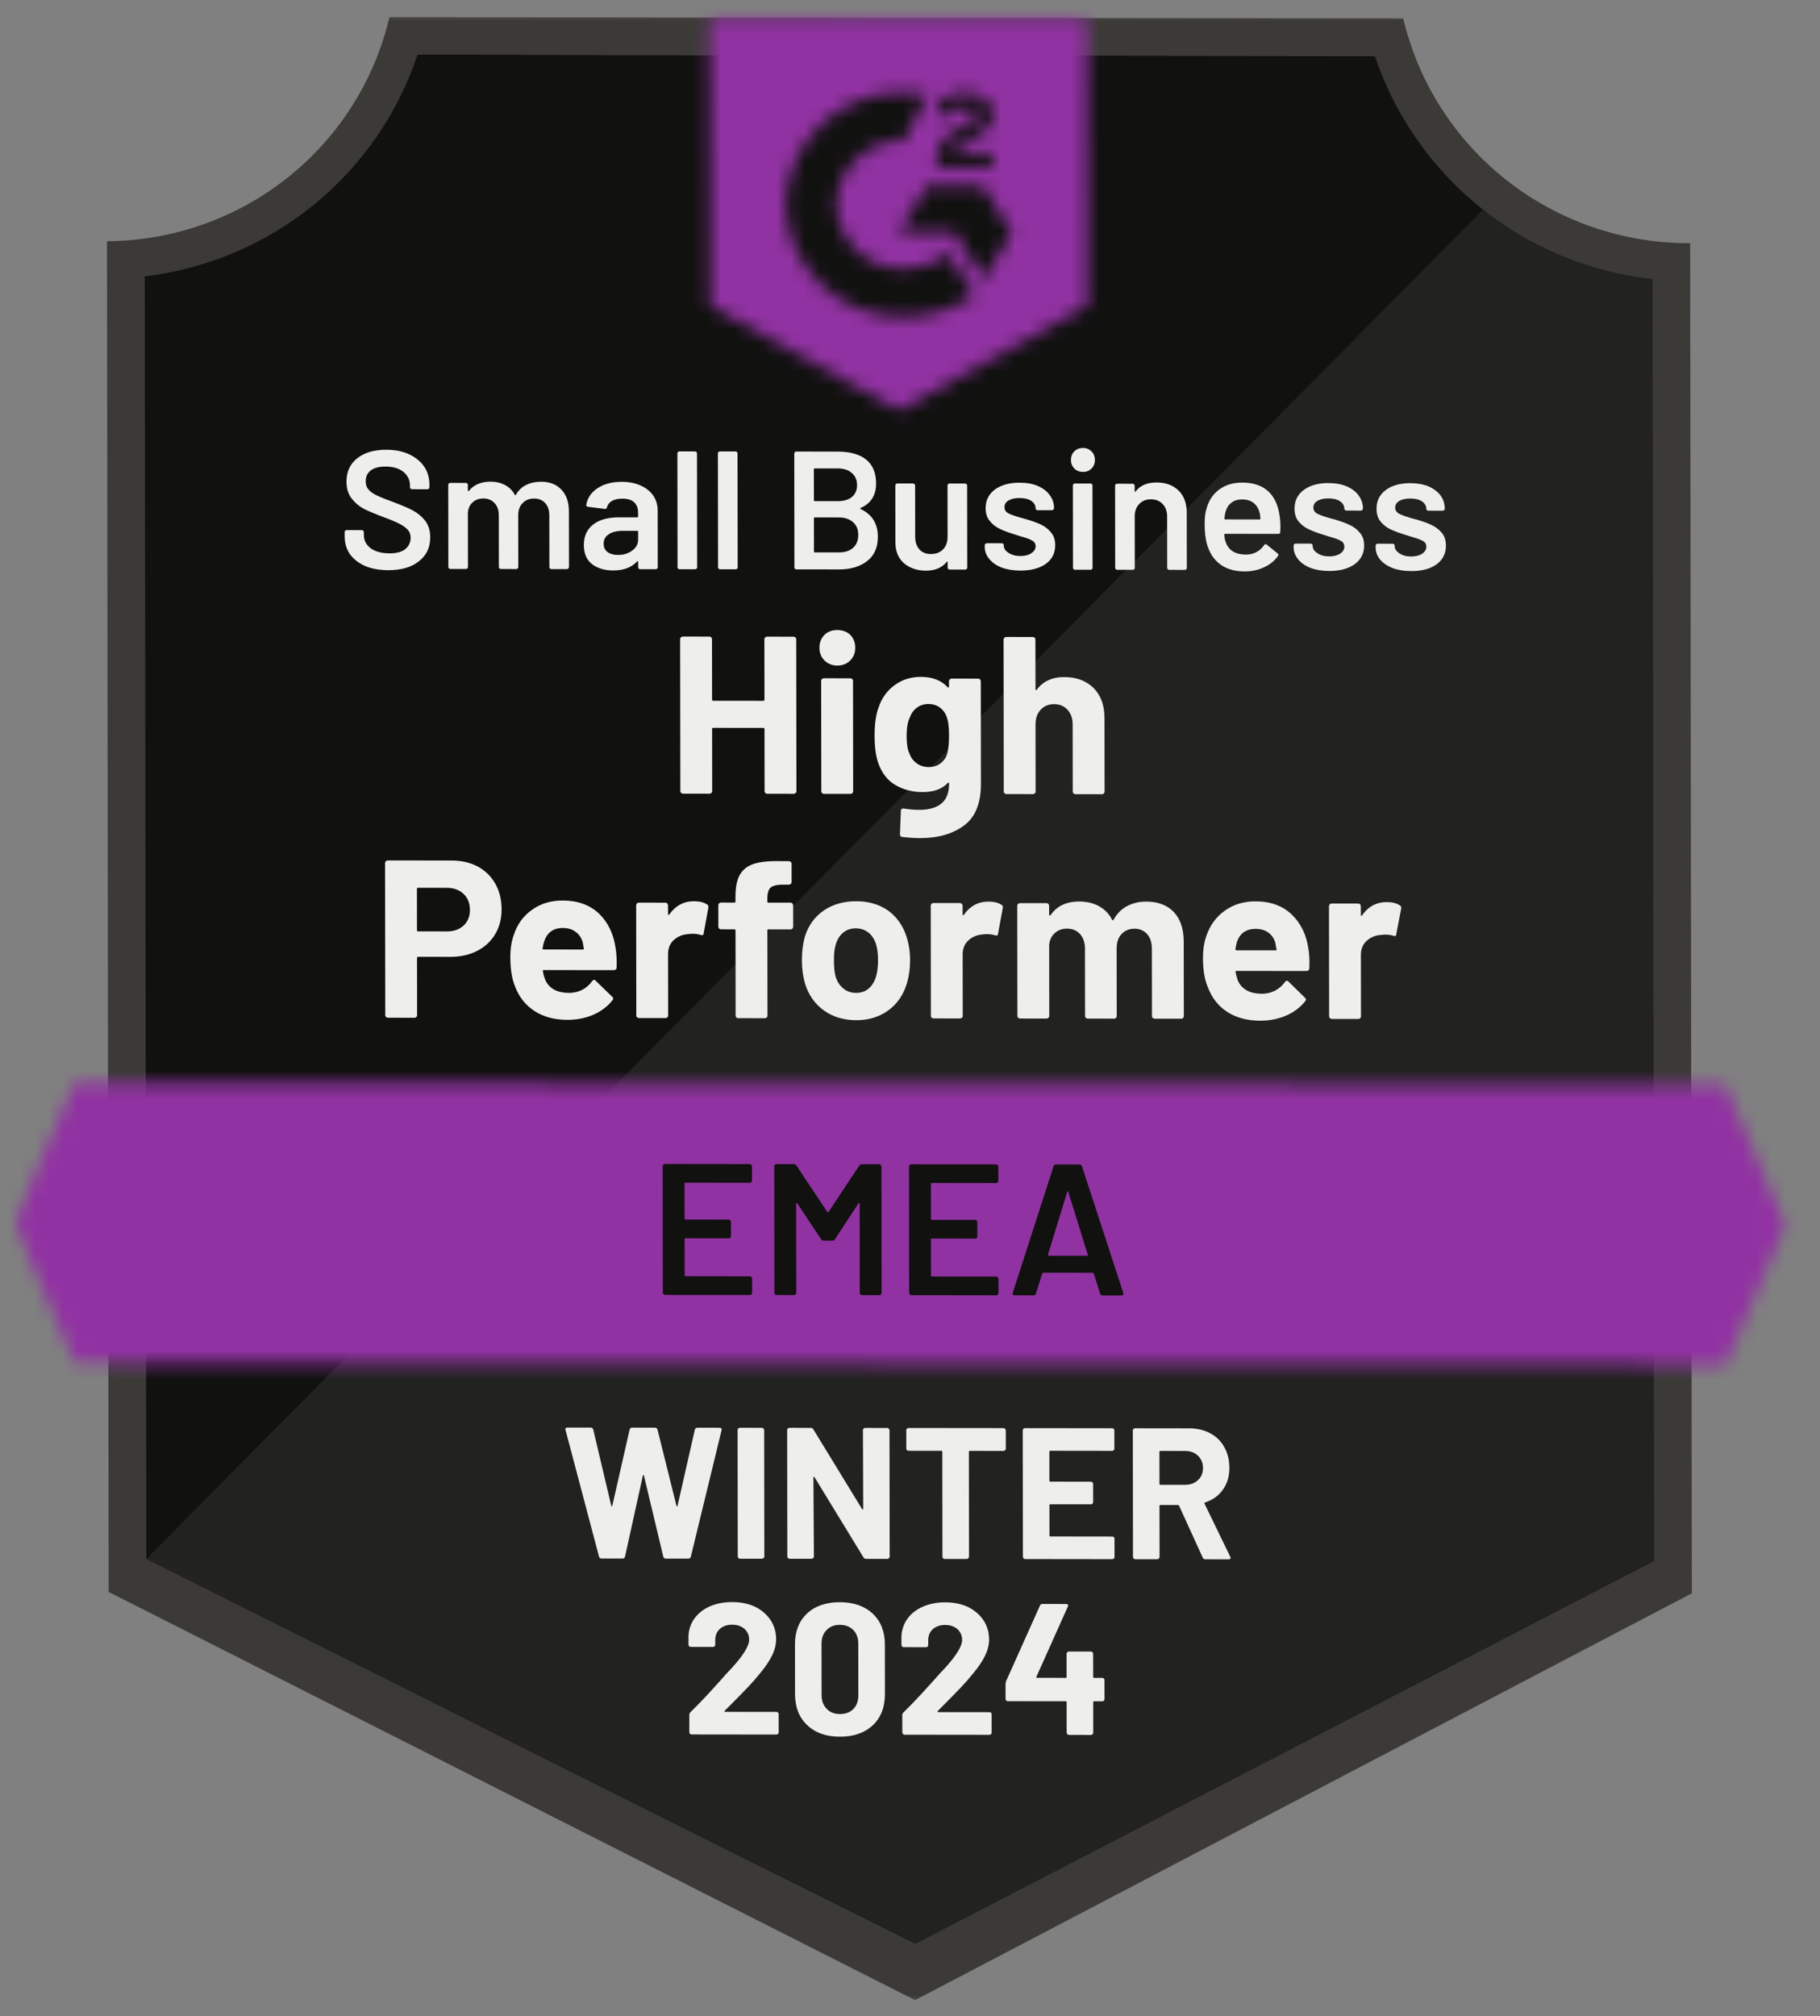 <svg width="130" height="144" viewBox="0 0 130 144" fill="none" xmlns="http://www.w3.org/2000/svg">
<rect x="0" y="0" width="130" height="144" fill="#808080" stroke="none"/>
<mask id="mask0_5811_3928" style="mask-type:luminance" maskUnits="userSpaceOnUse" x="0" y="0" width="129" height="144">
<path d="M128.263 0.787L0.609 0.629L0.787 143.213L128.441 143.371L128.263 0.787Z" fill="white"/>
</mask>
<g mask="url(#mask0_5811_3928)">
<path d="M65.443 138.86L9.956 111.34L9.842 19.742C14.306 19.224 18.528 17.46 22.017 14.656C25.507 11.851 28.121 8.121 29.558 3.897L98.675 3.983C100.137 8.258 102.801 12.032 106.352 14.858C109.903 17.684 114.192 19.444 118.713 19.931L118.828 111.475L65.443 138.86Z" fill="#111110"/>
<path d="M10.451 111.341L65.332 138.86L118.151 111.447L118.037 19.93C113.642 19.326 109.471 17.625 105.915 14.986L10.451 111.341Z" fill="#222221"/>
<path d="M120.725 17.369L120.551 17.368C115.841 17.354 111.27 15.76 107.581 12.846C103.892 9.931 101.301 5.867 100.229 1.313L27.814 1.223C26.754 5.754 24.188 9.796 20.529 12.699C16.87 15.602 12.331 17.197 7.641 17.228L7.761 113.702L9.674 114.667L63.747 142.038L65.363 142.854L66.964 142.015L118.976 114.775L120.847 113.803L120.729 20.04L120.725 17.369ZM65.331 138.86L10.451 111.341L10.336 19.743C14.769 19.21 18.954 17.438 22.404 14.632C25.855 11.827 28.428 8.104 29.824 3.898L98.2 3.982C99.623 8.244 102.249 12.012 105.766 14.84C109.283 17.667 113.542 19.434 118.037 19.93L118.151 111.474L65.331 138.86Z" fill="#3B3A37"/>
<mask id="mask1_5811_3928" style="mask-type:luminance" maskUnits="userSpaceOnUse" x="1" y="77" width="127" height="21">
<path d="M123.218 77.471L5.313 77.324L1.004 87.338L5.338 97.362L123.243 97.508L127.552 87.495L123.218 77.471Z" fill="white"/>
</mask>
<g mask="url(#mask1_5811_3928)">
<path d="M-5.749 70.631L134.261 70.805L134.302 104.201L-5.707 104.027L-5.749 70.631Z" fill="#9132A2"/>
</g>
<mask id="mask2_5811_3928" style="mask-type:luminance" maskUnits="userSpaceOnUse" x="50" y="1" width="28" height="29">
<path d="M64.201 29.321L77.654 21.857L77.628 1.285L50.703 1.252L50.729 21.824L64.201 29.321ZM66.871 11.772C66.849 11.219 66.989 10.671 67.273 10.196C67.64 9.704 68.132 9.318 68.699 9.076L69.022 8.942C69.573 8.676 69.707 8.449 69.707 8.182C69.707 7.915 69.41 7.634 68.939 7.633C68.655 7.612 68.372 7.681 68.13 7.829C67.889 7.978 67.701 8.198 67.594 8.46L66.866 7.751C67.047 7.402 67.327 7.114 67.673 6.924C68.036 6.716 68.45 6.61 68.871 6.618C69.379 6.602 69.879 6.748 70.298 7.034C70.489 7.159 70.645 7.33 70.751 7.531C70.858 7.732 70.911 7.957 70.905 8.183C70.906 8.958 70.449 9.425 69.561 9.851L69.063 10.078C68.552 10.331 68.296 10.544 68.216 10.932L70.909 10.935L70.91 11.964L66.871 11.959L66.871 11.772ZM70.239 13.299L72.262 16.641L70.247 19.978L68.223 16.622L64.185 16.617L66.2 13.294L70.239 13.299ZM64.562 6.613C65.123 6.612 65.682 6.667 66.232 6.775L64.567 10.032C63.312 10.006 62.099 10.474 61.194 11.334C60.289 12.194 59.766 13.377 59.739 14.621C59.773 15.864 60.3 17.044 61.207 17.904C62.114 18.764 63.326 19.233 64.578 19.209C65.731 19.218 66.849 18.827 67.74 18.105L69.575 21.099C68.11 22.107 66.368 22.646 64.582 22.642C62.39 22.686 60.267 21.867 58.678 20.363C57.089 18.858 56.164 16.793 56.105 14.617C56.158 12.442 57.078 10.378 58.664 8.878C60.249 7.378 62.37 6.563 64.562 6.613Z" fill="white"/>
</mask>
<g mask="url(#mask2_5811_3928)">
<path d="M43.965 -5.449L84.353 -5.399L84.404 36.012L44.017 35.962L43.965 -5.449Z" fill="#9132A2"/>
</g>
<path d="M32.256 61.461C32.965 61.462 33.589 61.605 34.128 61.891C34.667 62.186 35.085 62.596 35.382 63.122C35.678 63.648 35.827 64.253 35.828 64.939C35.829 65.616 35.677 66.208 35.373 66.715C35.068 67.231 34.638 67.631 34.081 67.916C33.525 68.2 32.888 68.342 32.17 68.341L29.868 68.338C29.814 68.338 29.788 68.365 29.788 68.418L29.793 72.506C29.793 72.559 29.775 72.604 29.739 72.639C29.703 72.675 29.658 72.692 29.605 72.692L27.72 72.69C27.666 72.69 27.617 72.672 27.572 72.636C27.536 72.601 27.518 72.556 27.518 72.503L27.504 61.642C27.504 61.589 27.522 61.544 27.558 61.509C27.602 61.473 27.652 61.456 27.706 61.456L32.256 61.461ZM31.926 66.524C32.419 66.524 32.819 66.382 33.123 66.098C33.419 65.813 33.567 65.444 33.566 64.99C33.566 64.517 33.417 64.139 33.121 63.854C32.815 63.559 32.416 63.412 31.922 63.411L29.862 63.409C29.808 63.409 29.781 63.435 29.782 63.489L29.785 66.441C29.785 66.494 29.812 66.521 29.866 66.521L31.926 66.524ZM43.976 67.741C44.04 68.151 44.063 68.605 44.045 69.104C44.036 69.228 43.965 69.29 43.83 69.29L38.836 69.284C38.773 69.284 38.755 69.311 38.782 69.364C38.809 69.578 38.868 69.792 38.958 70.006C39.237 70.612 39.807 70.915 40.669 70.916C41.359 70.899 41.902 70.619 42.296 70.077C42.341 70.014 42.391 69.983 42.444 69.983C42.48 69.983 42.516 70.006 42.552 70.05L43.725 71.187C43.779 71.24 43.806 71.29 43.806 71.334C43.806 71.352 43.783 71.392 43.739 71.454C43.38 71.899 42.923 72.241 42.367 72.481C41.81 72.721 41.196 72.84 40.523 72.84C39.598 72.838 38.817 72.628 38.179 72.209C37.533 71.789 37.07 71.206 36.791 70.457C36.566 69.922 36.453 69.223 36.452 68.359C36.451 67.772 36.531 67.251 36.692 66.797C36.933 66.04 37.363 65.439 37.982 64.995C38.601 64.542 39.336 64.316 40.189 64.317C41.266 64.318 42.133 64.631 42.788 65.255C43.435 65.879 43.831 66.708 43.976 67.741ZM40.205 66.28C39.532 66.279 39.088 66.595 38.873 67.227C38.829 67.361 38.788 67.53 38.753 67.734C38.753 67.788 38.78 67.815 38.834 67.815L41.634 67.818C41.697 67.818 41.719 67.791 41.701 67.738C41.647 67.426 41.62 67.275 41.62 67.284C41.521 66.963 41.35 66.718 41.107 66.549C40.865 66.37 40.564 66.281 40.205 66.28ZM49.572 64.368C49.967 64.369 50.277 64.445 50.502 64.597C50.582 64.632 50.614 64.712 50.596 64.837L50.262 66.653C50.253 66.787 50.177 66.827 50.033 66.773C49.872 66.72 49.683 66.693 49.468 66.692C49.378 66.692 49.261 66.701 49.118 66.719C48.723 66.754 48.391 66.896 48.122 67.145C47.853 67.394 47.719 67.728 47.719 68.146L47.725 72.528C47.725 72.581 47.707 72.626 47.671 72.661C47.635 72.697 47.59 72.715 47.537 72.715L45.652 72.712C45.598 72.712 45.549 72.694 45.504 72.659C45.468 72.623 45.45 72.579 45.45 72.525L45.44 64.67C45.44 64.617 45.458 64.568 45.493 64.523C45.538 64.488 45.588 64.47 45.642 64.47L47.526 64.472C47.58 64.473 47.625 64.49 47.661 64.526C47.697 64.571 47.715 64.62 47.715 64.673L47.716 65.274C47.716 65.31 47.729 65.332 47.756 65.341C47.774 65.35 47.788 65.346 47.797 65.328C48.245 64.687 48.837 64.367 49.572 64.368ZM56.465 64.47C56.519 64.47 56.564 64.488 56.6 64.524C56.636 64.56 56.654 64.604 56.654 64.657L56.656 66.18C56.656 66.234 56.638 66.283 56.602 66.327C56.566 66.363 56.522 66.381 56.468 66.38L54.893 66.379C54.839 66.378 54.812 66.405 54.812 66.459L54.82 72.537C54.82 72.59 54.802 72.635 54.766 72.67C54.73 72.706 54.685 72.724 54.631 72.723L52.733 72.721C52.679 72.721 52.634 72.703 52.598 72.668C52.562 72.632 52.544 72.587 52.544 72.534L52.537 66.456C52.537 66.402 52.51 66.376 52.456 66.376L51.5 66.374C51.446 66.374 51.401 66.356 51.365 66.321C51.329 66.276 51.311 66.227 51.311 66.174L51.309 64.651C51.309 64.597 51.327 64.553 51.363 64.517C51.399 64.482 51.444 64.464 51.498 64.464L52.454 64.465C52.507 64.465 52.534 64.439 52.534 64.385L52.534 64.038C52.533 63.37 52.636 62.854 52.842 62.489C53.047 62.115 53.379 61.853 53.837 61.702C54.294 61.551 54.927 61.485 55.735 61.504L56.34 61.505C56.394 61.505 56.439 61.523 56.475 61.558C56.52 61.594 56.543 61.638 56.543 61.692L56.544 63.001C56.544 63.054 56.522 63.099 56.477 63.134C56.441 63.17 56.397 63.188 56.343 63.188L55.818 63.187C55.441 63.196 55.176 63.271 55.023 63.413C54.88 63.564 54.809 63.831 54.809 64.214L54.809 64.388C54.809 64.442 54.836 64.468 54.89 64.468L56.465 64.47ZM61.161 72.865C60.254 72.864 59.478 72.627 58.831 72.154C58.184 71.681 57.739 71.04 57.496 70.229C57.351 69.721 57.279 69.173 57.278 68.586C57.278 67.962 57.349 67.397 57.492 66.889C57.742 66.097 58.19 65.479 58.835 65.034C59.481 64.59 60.257 64.368 61.164 64.369C62.043 64.37 62.797 64.59 63.426 65.027C64.046 65.473 64.487 66.092 64.748 66.885C64.919 67.42 65.005 67.981 65.006 68.569C65.006 69.147 64.935 69.686 64.792 70.185C64.551 71.021 64.112 71.675 63.475 72.147C62.83 72.627 62.058 72.866 61.161 72.865ZM61.158 70.915C61.508 70.915 61.809 70.809 62.06 70.595C62.302 70.382 62.477 70.088 62.584 69.714C62.673 69.376 62.718 69.002 62.717 68.592C62.717 68.147 62.671 67.769 62.581 67.457C62.464 67.091 62.284 66.811 62.041 66.615C61.79 66.409 61.485 66.307 61.126 66.306C60.767 66.306 60.466 66.408 60.224 66.612C59.982 66.808 59.807 67.088 59.7 67.453C59.611 67.711 59.566 68.09 59.567 68.588C59.568 69.069 59.604 69.443 59.676 69.711C59.784 70.085 59.968 70.379 60.229 70.593C60.481 70.807 60.79 70.914 61.158 70.915ZM70.614 64.394C71 64.395 71.305 64.471 71.53 64.623C71.62 64.658 71.651 64.738 71.625 64.863L71.29 66.679C71.281 66.813 71.205 66.853 71.062 66.799C70.9 66.746 70.712 66.719 70.496 66.719C70.415 66.718 70.299 66.727 70.146 66.745C69.76 66.78 69.433 66.922 69.164 67.171C68.895 67.42 68.761 67.754 68.761 68.172L68.767 72.554C68.767 72.607 68.749 72.652 68.713 72.688C68.668 72.723 68.619 72.741 68.565 72.741L66.68 72.738C66.626 72.738 66.582 72.72 66.546 72.685C66.51 72.649 66.492 72.605 66.492 72.551L66.482 64.696C66.482 64.643 66.499 64.594 66.535 64.55C66.571 64.514 66.616 64.496 66.67 64.496L68.555 64.499C68.609 64.499 68.658 64.516 68.703 64.552C68.739 64.597 68.757 64.646 68.757 64.699L68.758 65.3C68.758 65.336 68.767 65.358 68.785 65.367C68.812 65.376 68.83 65.372 68.838 65.354C69.278 64.713 69.87 64.393 70.614 64.394ZM81.869 64.395C82.713 64.396 83.373 64.646 83.849 65.145C84.316 65.645 84.55 66.349 84.552 67.257L84.558 72.573C84.558 72.627 84.541 72.671 84.504 72.707C84.469 72.743 84.424 72.76 84.37 72.76L82.485 72.758C82.431 72.758 82.382 72.74 82.337 72.704C82.301 72.669 82.283 72.624 82.283 72.571L82.277 67.762C82.277 67.316 82.163 66.969 81.939 66.719C81.714 66.461 81.414 66.331 81.037 66.331C80.66 66.33 80.35 66.459 80.108 66.717C79.875 66.966 79.759 67.304 79.76 67.732L79.766 72.567C79.766 72.621 79.748 72.665 79.712 72.701C79.676 72.737 79.631 72.754 79.577 72.754L77.693 72.752C77.639 72.752 77.594 72.734 77.558 72.698C77.522 72.663 77.504 72.618 77.504 72.565L77.498 67.756C77.497 67.328 77.38 66.981 77.147 66.713C76.904 66.455 76.594 66.325 76.217 66.325C75.876 66.324 75.589 66.426 75.356 66.631C75.123 66.827 74.984 67.107 74.94 67.472L74.946 72.562C74.946 72.615 74.928 72.659 74.892 72.695C74.856 72.731 74.812 72.748 74.758 72.748L72.873 72.746C72.819 72.746 72.77 72.728 72.725 72.692C72.689 72.657 72.671 72.612 72.671 72.559L72.661 64.704C72.661 64.651 72.679 64.602 72.715 64.557C72.76 64.522 72.809 64.504 72.863 64.504L74.747 64.506C74.801 64.506 74.846 64.524 74.882 64.56C74.918 64.605 74.936 64.653 74.936 64.707L74.937 65.321C74.937 65.357 74.951 65.379 74.977 65.388C74.995 65.397 75.018 65.388 75.045 65.362C75.484 64.712 76.165 64.388 77.09 64.389C77.628 64.39 78.1 64.502 78.504 64.725C78.908 64.948 79.218 65.269 79.434 65.688C79.47 65.75 79.505 65.75 79.542 65.688C79.783 65.252 80.106 64.927 80.51 64.714C80.913 64.501 81.366 64.394 81.869 64.395ZM93.465 67.802C93.528 68.212 93.547 68.666 93.52 69.165C93.511 69.29 93.444 69.352 93.318 69.352L88.324 69.346C88.261 69.345 88.238 69.372 88.256 69.425C88.293 69.639 88.352 69.853 88.433 70.067C88.721 70.673 89.295 70.976 90.157 70.978C90.839 70.96 91.381 70.681 91.785 70.138C91.83 70.076 91.878 70.044 91.933 70.044C91.959 70.045 91.996 70.067 92.04 70.112L93.2 71.248C93.253 71.302 93.281 71.351 93.281 71.395C93.281 71.413 93.263 71.453 93.227 71.516C92.868 71.96 92.411 72.303 91.855 72.542C91.29 72.782 90.675 72.902 90.011 72.901C89.087 72.9 88.301 72.689 87.654 72.27C87.016 71.851 86.558 71.267 86.279 70.519C86.045 69.984 85.927 69.285 85.926 68.421C85.926 67.833 86.006 67.312 86.166 66.858C86.417 66.102 86.852 65.501 87.47 65.056C88.089 64.603 88.825 64.377 89.677 64.378C90.754 64.379 91.616 64.692 92.263 65.316C92.919 65.94 93.319 66.769 93.465 67.802ZM89.693 66.341C89.011 66.341 88.562 66.656 88.348 67.288C88.312 67.422 88.277 67.591 88.241 67.796C88.241 67.849 88.268 67.876 88.322 67.876L91.122 67.879C91.185 67.88 91.203 67.853 91.176 67.799C91.121 67.488 91.095 67.336 91.095 67.345C91.004 67.025 90.838 66.779 90.596 66.61C90.353 66.431 90.052 66.342 89.693 66.341ZM99.06 64.43C99.447 64.43 99.752 64.506 99.976 64.658C100.066 64.694 100.102 64.774 100.084 64.898L99.736 66.715C99.728 66.848 99.656 66.888 99.521 66.835C99.36 66.781 99.171 66.754 98.956 66.754C98.866 66.754 98.745 66.762 98.592 66.78C98.207 66.815 97.879 66.957 97.61 67.206C97.341 67.455 97.207 67.789 97.207 68.208L97.213 72.589C97.213 72.643 97.195 72.687 97.159 72.723C97.124 72.758 97.079 72.776 97.025 72.776L95.127 72.774C95.072 72.773 95.028 72.756 94.992 72.72C94.956 72.684 94.938 72.64 94.938 72.586L94.928 64.732C94.928 64.678 94.946 64.629 94.982 64.585C95.017 64.549 95.062 64.531 95.116 64.531L97.014 64.534C97.069 64.534 97.114 64.552 97.149 64.588C97.185 64.632 97.203 64.681 97.203 64.734L97.204 65.336C97.204 65.371 97.213 65.394 97.231 65.403C97.258 65.411 97.276 65.407 97.285 65.389C97.723 64.749 98.316 64.429 99.06 64.43Z" fill="#EEEEEC"/>
<path d="M54.599 45.66C54.599 45.606 54.617 45.562 54.653 45.526C54.689 45.491 54.734 45.473 54.788 45.473L56.672 45.475C56.726 45.475 56.776 45.493 56.82 45.529C56.856 45.565 56.874 45.609 56.874 45.663L56.888 56.509C56.888 56.563 56.87 56.607 56.834 56.643C56.789 56.678 56.74 56.696 56.686 56.696L54.801 56.694C54.748 56.694 54.703 56.676 54.667 56.64C54.631 56.605 54.613 56.56 54.613 56.507L54.607 52.072C54.607 52.018 54.58 51.991 54.526 51.991L50.945 51.987C50.892 51.987 50.865 52.014 50.865 52.067L50.87 56.502C50.87 56.555 50.852 56.6 50.816 56.636C50.781 56.671 50.736 56.689 50.682 56.689L48.797 56.686C48.743 56.686 48.694 56.669 48.649 56.633C48.613 56.597 48.595 56.553 48.595 56.499L48.581 45.652C48.581 45.599 48.599 45.554 48.635 45.519C48.68 45.483 48.729 45.465 48.783 45.465L50.668 45.468C50.722 45.468 50.767 45.486 50.803 45.521C50.839 45.557 50.857 45.602 50.857 45.655L50.862 49.97C50.862 50.023 50.889 50.05 50.943 50.05L54.524 50.054C54.578 50.054 54.605 50.028 54.605 49.974L54.599 45.66ZM59.812 47.536C59.444 47.536 59.138 47.415 58.896 47.174C58.653 46.934 58.532 46.631 58.531 46.266C58.531 45.892 58.651 45.584 58.893 45.344C59.126 45.113 59.431 44.998 59.808 44.998C60.185 44.999 60.495 45.115 60.738 45.347C60.971 45.587 61.089 45.895 61.089 46.269C61.089 46.634 60.969 46.937 60.727 47.177C60.484 47.417 60.179 47.537 59.812 47.536ZM58.854 56.699C58.8 56.699 58.755 56.681 58.719 56.645C58.683 56.61 58.665 56.565 58.665 56.512L58.655 48.63C58.655 48.577 58.673 48.532 58.709 48.497C58.745 48.461 58.79 48.443 58.843 48.444L60.742 48.446C60.795 48.446 60.84 48.464 60.876 48.499C60.912 48.535 60.93 48.58 60.93 48.633L60.94 56.514C60.94 56.568 60.922 56.612 60.886 56.648C60.851 56.684 60.806 56.701 60.752 56.701L58.854 56.699ZM67.783 48.668C67.783 48.615 67.801 48.566 67.837 48.521C67.872 48.486 67.917 48.468 67.971 48.468L69.869 48.47C69.923 48.471 69.968 48.488 70.004 48.524C70.04 48.569 70.058 48.618 70.058 48.671L70.067 55.978C70.069 57.376 69.662 58.373 68.846 58.969C68.039 59.565 66.993 59.861 65.71 59.86C65.333 59.859 64.911 59.832 64.445 59.778C64.337 59.769 64.283 59.702 64.283 59.578L64.348 57.921C64.348 57.788 64.424 57.73 64.577 57.748C64.963 57.811 65.317 57.842 65.64 57.843C66.331 57.844 66.861 57.697 67.228 57.404C67.605 57.102 67.793 56.621 67.792 55.962C67.792 55.926 67.778 55.904 67.751 55.895C67.734 55.895 67.716 55.904 67.698 55.922C67.285 56.358 66.684 56.575 65.894 56.574C65.194 56.573 64.552 56.408 63.969 56.077C63.385 55.738 62.967 55.194 62.715 54.446C62.553 53.956 62.471 53.319 62.47 52.536C62.469 51.699 62.567 51.022 62.764 50.505C62.987 49.847 63.368 49.322 63.906 48.931C64.444 48.539 65.067 48.344 65.776 48.345C66.602 48.346 67.24 48.592 67.689 49.082C67.707 49.1 67.725 49.109 67.743 49.109C67.77 49.1 67.783 49.078 67.783 49.042L67.783 48.668ZM67.655 53.838C67.744 53.517 67.788 53.081 67.788 52.529C67.787 52.199 67.773 51.941 67.746 51.754C67.728 51.576 67.692 51.407 67.638 51.246C67.539 50.952 67.377 50.721 67.152 50.551C66.928 50.373 66.65 50.283 66.317 50.283C65.994 50.282 65.716 50.371 65.483 50.549C65.259 50.718 65.093 50.949 64.986 51.243C64.834 51.563 64.758 51.995 64.759 52.538C64.759 53.135 64.827 53.563 64.962 53.821C65.061 54.106 65.232 54.338 65.475 54.516C65.717 54.695 66.004 54.784 66.337 54.785C66.677 54.785 66.96 54.696 67.184 54.518C67.417 54.341 67.574 54.114 67.655 53.838ZM76.021 48.358C76.883 48.359 77.579 48.618 78.109 49.135C78.63 49.661 78.892 50.374 78.892 51.274L78.899 56.537C78.899 56.59 78.881 56.635 78.845 56.67C78.81 56.706 78.765 56.724 78.711 56.724L76.826 56.721C76.772 56.721 76.723 56.703 76.678 56.667C76.642 56.632 76.624 56.587 76.624 56.534L76.618 51.738C76.618 51.311 76.496 50.963 76.253 50.696C76.011 50.428 75.692 50.294 75.297 50.294C74.893 50.293 74.57 50.427 74.328 50.694C74.086 50.96 73.965 51.307 73.966 51.735L73.972 56.531C73.972 56.584 73.954 56.629 73.918 56.664C73.882 56.7 73.838 56.718 73.784 56.717L71.899 56.715C71.845 56.715 71.796 56.697 71.751 56.661C71.715 56.626 71.697 56.581 71.697 56.528L71.683 45.681C71.683 45.627 71.701 45.583 71.737 45.547C71.782 45.512 71.831 45.494 71.885 45.494L73.77 45.496C73.823 45.496 73.868 45.514 73.904 45.55C73.94 45.586 73.958 45.63 73.958 45.684L73.963 49.237C73.963 49.264 73.976 49.282 74.003 49.291C74.021 49.308 74.035 49.304 74.044 49.277C74.492 48.663 75.151 48.357 76.021 48.358Z" fill="#EEEEEC"/>
<path d="M27.731 40.724C27.103 40.723 26.555 40.624 26.088 40.428C25.622 40.222 25.258 39.941 24.997 39.585C24.745 39.219 24.619 38.792 24.618 38.302L24.618 38.008C24.618 37.964 24.631 37.928 24.658 37.901C24.685 37.875 24.721 37.861 24.766 37.861L25.843 37.863C25.879 37.863 25.91 37.876 25.937 37.903C25.973 37.93 25.991 37.965 25.991 38.01L25.992 38.237C25.992 38.602 26.154 38.91 26.477 39.159C26.81 39.4 27.263 39.521 27.837 39.522C28.331 39.522 28.703 39.42 28.954 39.216C29.206 39.002 29.331 38.731 29.331 38.401C29.33 38.179 29.263 37.992 29.128 37.84C28.984 37.68 28.786 37.537 28.535 37.412C28.283 37.278 27.902 37.117 27.39 36.93C26.815 36.715 26.348 36.519 25.989 36.34C25.639 36.153 25.342 35.898 25.1 35.578C24.866 35.266 24.749 34.874 24.748 34.402C24.747 33.698 25.002 33.142 25.513 32.733C26.034 32.324 26.724 32.12 27.586 32.121C28.196 32.122 28.73 32.225 29.188 32.43C29.655 32.644 30.019 32.934 30.28 33.3C30.541 33.674 30.671 34.106 30.672 34.596L30.672 34.796C30.672 34.841 30.659 34.877 30.632 34.903C30.605 34.93 30.569 34.943 30.524 34.943L29.434 34.942C29.398 34.942 29.362 34.928 29.326 34.901C29.299 34.875 29.286 34.839 29.285 34.795L29.285 34.674C29.285 34.291 29.132 33.971 28.826 33.712C28.512 33.453 28.081 33.324 27.534 33.323C27.085 33.322 26.739 33.411 26.497 33.589C26.246 33.776 26.121 34.038 26.121 34.377C26.122 34.617 26.189 34.813 26.324 34.965C26.45 35.116 26.643 35.255 26.903 35.379C27.164 35.505 27.563 35.665 28.102 35.862C28.677 36.076 29.135 36.273 29.476 36.451C29.817 36.63 30.114 36.875 30.366 37.187C30.608 37.508 30.73 37.904 30.73 38.376C30.731 39.098 30.463 39.667 29.925 40.085C29.396 40.512 28.665 40.725 27.731 40.724ZM38.642 34.406C39.261 34.406 39.746 34.594 40.096 34.968C40.456 35.343 40.636 35.86 40.637 36.519L40.642 40.499C40.642 40.544 40.624 40.58 40.588 40.606C40.561 40.633 40.53 40.646 40.494 40.646L39.39 40.645C39.345 40.645 39.309 40.631 39.282 40.605C39.255 40.578 39.242 40.542 39.241 40.498L39.237 36.811C39.236 36.437 39.137 36.143 38.94 35.929C38.742 35.715 38.477 35.608 38.145 35.607C37.813 35.607 37.544 35.713 37.338 35.927C37.122 36.14 37.015 36.429 37.016 36.795L37.02 40.495C37.02 40.539 37.007 40.575 36.98 40.602C36.953 40.628 36.922 40.642 36.886 40.642L35.782 40.64C35.737 40.64 35.701 40.627 35.674 40.6C35.647 40.573 35.634 40.538 35.633 40.493L35.629 36.806C35.629 36.432 35.525 36.138 35.318 35.924C35.12 35.71 34.856 35.603 34.523 35.603C34.218 35.602 33.967 35.691 33.77 35.869C33.573 36.038 33.456 36.278 33.421 36.59L33.426 40.49C33.426 40.535 33.412 40.571 33.385 40.597C33.358 40.624 33.323 40.637 33.278 40.637L32.174 40.636C32.129 40.636 32.093 40.622 32.066 40.596C32.039 40.569 32.026 40.533 32.026 40.489L32.018 34.638C32.018 34.593 32.032 34.558 32.059 34.531C32.085 34.504 32.121 34.491 32.166 34.491L33.27 34.492C33.315 34.492 33.351 34.506 33.378 34.533C33.405 34.559 33.418 34.595 33.418 34.639L33.419 35.04C33.419 35.058 33.428 35.071 33.446 35.08C33.464 35.089 33.482 35.08 33.5 35.054C33.67 34.831 33.89 34.667 34.159 34.56C34.419 34.454 34.711 34.401 35.034 34.401C35.428 34.401 35.774 34.482 36.07 34.643C36.376 34.803 36.609 35.035 36.771 35.338C36.789 35.374 36.816 35.374 36.852 35.338C37.031 35.018 37.278 34.782 37.592 34.631C37.906 34.48 38.256 34.405 38.642 34.406ZM44.417 34.413C44.928 34.413 45.377 34.503 45.764 34.681C46.15 34.851 46.451 35.092 46.666 35.404C46.873 35.716 46.977 36.068 46.977 36.46L46.982 40.507C46.982 40.552 46.969 40.587 46.942 40.614C46.915 40.641 46.879 40.654 46.834 40.654L45.731 40.653C45.686 40.653 45.65 40.639 45.623 40.612C45.596 40.586 45.582 40.55 45.582 40.505L45.582 40.118C45.582 40.1 45.573 40.087 45.555 40.078C45.537 40.078 45.519 40.087 45.501 40.105C45.107 40.532 44.537 40.745 43.792 40.744C43.182 40.743 42.679 40.591 42.284 40.288C41.897 39.984 41.704 39.53 41.703 38.924C41.702 38.301 41.922 37.816 42.361 37.469C42.8 37.122 43.419 36.95 44.218 36.95L45.511 36.952C45.555 36.952 45.578 36.93 45.578 36.885L45.577 36.605C45.577 36.293 45.483 36.048 45.294 35.87C45.105 35.7 44.827 35.615 44.459 35.615C44.154 35.614 43.907 35.668 43.719 35.774C43.53 35.881 43.409 36.032 43.356 36.228C43.329 36.326 43.275 36.366 43.194 36.348L42.009 36.2C41.973 36.191 41.942 36.177 41.915 36.16C41.879 36.142 41.866 36.115 41.875 36.079C41.946 35.59 42.21 35.189 42.667 34.878C43.134 34.567 43.717 34.412 44.417 34.413ZM44.141 39.635C44.536 39.636 44.872 39.534 45.15 39.329C45.437 39.125 45.58 38.862 45.58 38.542L45.579 37.967C45.579 37.932 45.557 37.914 45.512 37.914L44.502 37.913C44.071 37.912 43.735 37.992 43.493 38.152C43.242 38.312 43.116 38.539 43.117 38.833C43.117 39.091 43.211 39.291 43.4 39.434C43.589 39.568 43.836 39.635 44.141 39.635ZM48.531 40.656C48.495 40.656 48.463 40.643 48.437 40.616C48.41 40.589 48.396 40.553 48.396 40.509L48.386 32.387C48.386 32.343 48.399 32.307 48.426 32.28C48.453 32.254 48.484 32.24 48.52 32.24L49.638 32.242C49.682 32.242 49.718 32.255 49.745 32.282C49.772 32.309 49.786 32.344 49.786 32.389L49.796 40.511C49.796 40.555 49.783 40.591 49.756 40.617C49.729 40.644 49.693 40.657 49.648 40.657L48.531 40.656ZM51.439 40.66C51.394 40.66 51.358 40.646 51.331 40.619C51.304 40.593 51.291 40.557 51.29 40.513L51.28 32.391C51.28 32.346 51.294 32.311 51.321 32.284C51.347 32.257 51.383 32.244 51.428 32.244L52.532 32.245C52.577 32.245 52.613 32.259 52.64 32.285C52.667 32.312 52.68 32.348 52.68 32.392L52.691 40.514C52.691 40.559 52.677 40.594 52.65 40.621C52.623 40.648 52.587 40.661 52.543 40.661L51.439 40.66ZM61.476 36.277C61.422 36.304 61.422 36.331 61.476 36.357C62.294 36.741 62.703 37.401 62.704 38.336C62.705 39.102 62.45 39.68 61.939 40.072C61.428 40.472 60.759 40.671 59.934 40.67L56.891 40.666C56.846 40.666 56.81 40.653 56.783 40.626C56.756 40.599 56.743 40.564 56.743 40.519L56.733 32.397C56.733 32.353 56.746 32.317 56.773 32.291C56.8 32.264 56.836 32.251 56.88 32.251L59.829 32.254C60.708 32.255 61.386 32.443 61.862 32.818C62.339 33.202 62.577 33.772 62.578 34.529C62.579 35.375 62.212 35.958 61.476 36.277ZM58.201 33.455C58.156 33.455 58.134 33.472 58.134 33.508L58.137 35.739C58.137 35.774 58.159 35.792 58.204 35.792L59.833 35.794C60.264 35.795 60.6 35.697 60.843 35.502C61.094 35.297 61.219 35.012 61.218 34.647C61.218 34.282 61.092 33.992 60.84 33.778C60.598 33.564 60.261 33.457 59.83 33.457L58.201 33.455ZM59.932 39.455C60.354 39.455 60.69 39.344 60.941 39.122C61.183 38.9 61.304 38.592 61.304 38.201C61.303 37.809 61.177 37.506 60.926 37.292C60.674 37.069 60.337 36.957 59.915 36.957L58.206 36.954C58.161 36.954 58.138 36.972 58.138 37.008L58.141 39.399C58.142 39.435 58.164 39.452 58.209 39.453L59.932 39.455ZM67.68 34.682C67.68 34.637 67.694 34.602 67.721 34.575C67.757 34.548 67.793 34.535 67.828 34.535L68.932 34.537C68.977 34.537 69.013 34.55 69.04 34.577C69.067 34.603 69.08 34.639 69.081 34.684L69.088 40.535C69.088 40.579 69.075 40.615 69.048 40.641C69.021 40.668 68.985 40.681 68.94 40.681L67.836 40.68C67.8 40.68 67.764 40.667 67.728 40.64C67.701 40.613 67.688 40.577 67.688 40.533L67.687 40.145C67.687 40.128 67.683 40.114 67.674 40.105C67.656 40.096 67.638 40.105 67.62 40.132C67.288 40.55 66.79 40.759 66.126 40.758C65.516 40.757 65 40.583 64.578 40.235C64.164 39.878 63.957 39.375 63.956 38.725L63.951 34.677C63.951 34.633 63.965 34.597 63.992 34.571C64.019 34.544 64.054 34.531 64.099 34.531L65.217 34.532C65.252 34.532 65.284 34.545 65.311 34.572C65.347 34.599 65.365 34.635 65.365 34.679L65.369 38.326C65.37 38.709 65.469 39.012 65.667 39.235C65.864 39.458 66.138 39.569 66.488 39.57C66.856 39.57 67.148 39.459 67.363 39.237C67.578 39.014 67.685 38.712 67.685 38.329L67.68 34.682ZM72.885 40.753C72.382 40.752 71.938 40.681 71.552 40.538C71.165 40.386 70.869 40.181 70.662 39.922C70.447 39.663 70.338 39.374 70.338 39.053L70.338 38.933C70.338 38.898 70.356 38.866 70.391 38.84C70.418 38.813 70.45 38.8 70.486 38.8L71.549 38.801C71.594 38.801 71.63 38.815 71.657 38.841C71.684 38.868 71.698 38.899 71.698 38.935L71.698 38.962C71.698 39.166 71.81 39.34 72.035 39.483C72.259 39.635 72.542 39.711 72.883 39.711C73.206 39.712 73.466 39.645 73.664 39.512C73.87 39.378 73.973 39.214 73.973 39.018C73.973 38.831 73.887 38.693 73.716 38.603C73.555 38.505 73.285 38.407 72.908 38.309L72.451 38.161C72.037 38.036 71.692 37.906 71.413 37.772C71.126 37.638 70.888 37.451 70.699 37.21C70.501 36.979 70.402 36.676 70.402 36.302C70.401 35.741 70.621 35.296 71.06 34.967C71.508 34.638 72.096 34.474 72.823 34.475C73.317 34.475 73.747 34.551 74.116 34.703C74.493 34.864 74.78 35.083 74.978 35.359C75.185 35.635 75.288 35.947 75.289 36.294C75.289 36.339 75.271 36.374 75.235 36.401C75.208 36.428 75.177 36.441 75.141 36.441L74.104 36.44C74.068 36.44 74.037 36.426 74.01 36.4C73.983 36.373 73.969 36.337 73.969 36.293C73.969 36.088 73.866 35.914 73.659 35.771C73.453 35.638 73.17 35.57 72.811 35.57C72.497 35.569 72.241 35.627 72.044 35.743C71.846 35.858 71.748 36.018 71.748 36.223C71.748 36.419 71.843 36.566 72.031 36.664C72.22 36.763 72.539 36.874 72.988 36.999L73.243 37.067C73.674 37.192 74.038 37.321 74.334 37.455C74.622 37.589 74.864 37.777 75.062 38.017C75.269 38.249 75.372 38.556 75.373 38.939C75.374 39.501 75.15 39.946 74.701 40.274C74.244 40.594 73.638 40.754 72.885 40.753ZM77.359 33.705C77.108 33.705 76.901 33.625 76.739 33.464C76.577 33.304 76.496 33.099 76.496 32.849C76.496 32.6 76.576 32.395 76.738 32.235C76.899 32.075 77.105 31.995 77.357 31.996C77.599 31.996 77.801 32.076 77.963 32.237C78.124 32.397 78.206 32.602 78.206 32.852C78.206 33.101 78.126 33.306 77.964 33.466C77.803 33.626 77.601 33.706 77.359 33.705ZM76.775 40.691C76.739 40.691 76.708 40.678 76.681 40.651C76.654 40.624 76.64 40.589 76.64 40.544L76.633 34.68C76.633 34.635 76.646 34.599 76.673 34.573C76.7 34.546 76.731 34.533 76.767 34.533L77.885 34.534C77.93 34.534 77.966 34.548 77.993 34.575C78.019 34.601 78.033 34.637 78.033 34.681L78.04 40.546C78.04 40.59 78.027 40.626 78 40.653C77.973 40.679 77.937 40.693 77.892 40.693L76.775 40.691ZM82.61 34.46C83.265 34.461 83.791 34.653 84.186 35.036C84.572 35.42 84.766 35.945 84.766 36.613L84.772 40.554C84.772 40.599 84.759 40.634 84.731 40.661C84.704 40.688 84.673 40.701 84.638 40.701L83.52 40.7C83.475 40.699 83.439 40.686 83.412 40.659C83.385 40.633 83.371 40.597 83.371 40.552L83.367 36.906C83.367 36.532 83.263 36.233 83.057 36.01C82.84 35.778 82.558 35.662 82.208 35.662C81.867 35.661 81.588 35.772 81.374 35.995C81.159 36.217 81.051 36.515 81.052 36.889L81.056 40.549C81.056 40.594 81.043 40.63 81.015 40.656C80.989 40.683 80.953 40.696 80.908 40.696L79.791 40.695C79.755 40.695 79.723 40.681 79.697 40.655C79.669 40.628 79.656 40.592 79.656 40.548L79.649 34.697C79.649 34.652 79.662 34.617 79.689 34.59C79.716 34.563 79.747 34.55 79.783 34.55L80.901 34.551C80.945 34.551 80.982 34.565 81.008 34.592C81.035 34.618 81.049 34.654 81.049 34.699L81.049 35.086C81.049 35.104 81.058 35.117 81.076 35.126C81.094 35.135 81.108 35.126 81.116 35.099C81.439 34.672 81.937 34.459 82.61 34.46ZM91.417 36.942C91.445 37.147 91.458 37.374 91.459 37.623L91.446 37.998C91.446 38.087 91.397 38.131 91.298 38.131L87.515 38.126C87.47 38.126 87.447 38.148 87.447 38.193C87.475 38.46 87.511 38.638 87.556 38.727C87.754 39.306 88.23 39.601 88.984 39.611C89.532 39.611 89.967 39.389 90.289 38.945C90.316 38.891 90.357 38.864 90.41 38.864C90.438 38.865 90.464 38.878 90.491 38.905L91.246 39.52C91.317 39.574 91.332 39.636 91.287 39.707C91.036 40.063 90.7 40.334 90.278 40.521C89.865 40.716 89.403 40.814 88.891 40.813C88.263 40.812 87.729 40.673 87.289 40.397C86.849 40.111 86.53 39.715 86.332 39.207C86.143 38.779 86.048 38.178 86.047 37.403C86.046 36.94 86.095 36.566 86.193 36.281C86.355 35.72 86.659 35.275 87.108 34.947C87.555 34.626 88.094 34.467 88.722 34.468C90.311 34.469 91.209 35.294 91.417 36.942ZM88.724 35.67C88.418 35.669 88.167 35.745 87.97 35.896C87.772 36.038 87.634 36.243 87.554 36.51C87.509 36.644 87.477 36.817 87.46 37.031C87.442 37.075 87.46 37.098 87.513 37.098L89.964 37.101C90.009 37.101 90.031 37.078 90.031 37.034C90.013 36.838 89.991 36.687 89.963 36.58C89.882 36.295 89.738 36.072 89.532 35.911C89.316 35.751 89.046 35.67 88.724 35.67ZM94.95 40.78C94.447 40.78 94.003 40.708 93.617 40.565C93.23 40.413 92.934 40.208 92.727 39.949C92.512 39.691 92.403 39.401 92.403 39.081V38.961C92.403 38.925 92.417 38.894 92.443 38.867C92.479 38.84 92.515 38.827 92.551 38.827L93.614 38.828C93.659 38.828 93.695 38.842 93.722 38.869C93.749 38.895 93.762 38.927 93.763 38.962V38.989C93.763 39.194 93.876 39.368 94.1 39.51C94.325 39.662 94.603 39.738 94.935 39.738C95.258 39.739 95.522 39.672 95.729 39.539C95.926 39.406 96.025 39.241 96.025 39.045C96.025 38.858 95.943 38.72 95.781 38.631C95.62 38.533 95.351 38.434 94.973 38.336L94.515 38.188C94.103 38.063 93.757 37.934 93.478 37.8C93.191 37.666 92.949 37.478 92.751 37.238C92.562 37.006 92.468 36.703 92.467 36.329C92.466 35.768 92.686 35.323 93.125 34.994C93.573 34.665 94.161 34.501 94.888 34.502C95.382 34.502 95.812 34.579 96.18 34.731C96.558 34.891 96.845 35.11 97.043 35.386C97.25 35.663 97.353 35.974 97.353 36.322C97.353 36.366 97.336 36.402 97.3 36.428C97.273 36.455 97.242 36.468 97.206 36.468L96.169 36.467C96.133 36.467 96.102 36.454 96.075 36.427C96.039 36.4 96.021 36.365 96.021 36.32C96.021 36.115 95.918 35.941 95.71 35.799C95.513 35.665 95.234 35.598 94.876 35.597C94.562 35.597 94.306 35.654 94.108 35.77C93.912 35.886 93.813 36.046 93.813 36.251C93.813 36.446 93.908 36.593 94.097 36.692C94.285 36.79 94.603 36.902 95.053 37.027L95.308 37.094C95.74 37.219 96.099 37.349 96.386 37.483C96.682 37.617 96.929 37.804 97.127 38.045C97.334 38.276 97.438 38.584 97.438 38.967C97.439 39.528 97.21 39.973 96.753 40.302C96.305 40.622 95.703 40.781 94.95 40.78ZM100.806 40.788C100.294 40.787 99.85 40.715 99.473 40.572C99.086 40.42 98.786 40.215 98.57 39.957C98.363 39.698 98.26 39.409 98.259 39.088V38.968C98.259 38.932 98.273 38.901 98.299 38.874C98.326 38.848 98.362 38.834 98.407 38.834L99.47 38.836C99.507 38.836 99.543 38.849 99.578 38.876C99.606 38.903 99.619 38.934 99.619 38.969V38.996C99.619 39.201 99.731 39.375 99.956 39.518C100.171 39.669 100.45 39.745 100.791 39.746C101.114 39.746 101.378 39.68 101.585 39.546C101.782 39.413 101.88 39.248 101.88 39.052C101.88 38.865 101.799 38.727 101.638 38.638C101.467 38.54 101.197 38.442 100.83 38.343L100.372 38.196C99.959 38.07 99.609 37.941 99.322 37.807C99.043 37.673 98.805 37.486 98.607 37.245C98.418 37.013 98.324 36.71 98.323 36.336C98.322 35.775 98.542 35.33 98.981 35.001C99.421 34.672 100.004 34.508 100.731 34.509C101.224 34.51 101.659 34.586 102.037 34.738C102.405 34.899 102.693 35.117 102.9 35.394C103.097 35.67 103.196 35.982 103.196 36.329C103.197 36.373 103.183 36.409 103.156 36.436C103.129 36.462 103.094 36.476 103.049 36.476L102.025 36.474C101.98 36.474 101.945 36.461 101.917 36.434C101.891 36.407 101.877 36.372 101.877 36.327C101.877 36.123 101.773 35.949 101.567 35.806C101.36 35.672 101.082 35.605 100.732 35.605C100.409 35.604 100.149 35.662 99.951 35.777C99.754 35.893 99.655 36.053 99.656 36.258C99.656 36.454 99.755 36.601 99.953 36.699C100.141 36.797 100.455 36.909 100.895 37.034L101.164 37.101C101.596 37.227 101.954 37.356 102.242 37.49C102.53 37.624 102.777 37.811 102.983 38.052C103.181 38.284 103.28 38.591 103.28 38.974C103.281 39.535 103.058 39.98 102.609 40.309C102.161 40.629 101.559 40.789 100.806 40.788Z" fill="#EEEEEC"/>
<path d="M53.715 84.317C53.715 84.362 53.701 84.397 53.674 84.424C53.639 84.46 53.598 84.478 53.553 84.478L48.963 84.471C48.918 84.471 48.895 84.494 48.895 84.538L48.898 87.037C48.898 87.081 48.921 87.103 48.966 87.103L52.049 87.107C52.094 87.107 52.134 87.121 52.17 87.148C52.197 87.183 52.211 87.223 52.211 87.267L52.212 88.283C52.212 88.327 52.199 88.367 52.172 88.403C52.136 88.429 52.095 88.443 52.05 88.443L48.968 88.439C48.923 88.439 48.9 88.461 48.9 88.506L48.904 91.084C48.904 91.128 48.926 91.15 48.971 91.15L53.562 91.157C53.606 91.157 53.647 91.174 53.683 91.21C53.71 91.237 53.723 91.272 53.723 91.317L53.725 92.332C53.725 92.376 53.711 92.413 53.684 92.439C53.649 92.475 53.608 92.492 53.563 92.492L47.505 92.485C47.46 92.485 47.424 92.467 47.398 92.431C47.361 92.405 47.343 92.369 47.343 92.325L47.332 83.294C47.332 83.249 47.35 83.214 47.386 83.187C47.413 83.152 47.449 83.134 47.493 83.134L53.552 83.141C53.596 83.141 53.637 83.16 53.673 83.195C53.7 83.222 53.713 83.257 53.713 83.302L53.715 84.317ZM61.373 83.258C61.418 83.187 61.481 83.151 61.562 83.152L62.8 83.153C62.845 83.153 62.881 83.171 62.908 83.207C62.944 83.234 62.962 83.269 62.962 83.314L62.974 92.343C62.974 92.388 62.956 92.424 62.92 92.45C62.893 92.486 62.857 92.504 62.812 92.504L61.574 92.502C61.529 92.502 61.488 92.484 61.452 92.449C61.425 92.422 61.412 92.387 61.412 92.342L61.404 85.97C61.404 85.943 61.395 85.925 61.377 85.916C61.35 85.907 61.332 85.916 61.323 85.943L59.643 88.506C59.599 88.576 59.536 88.613 59.455 88.613L58.836 88.612C58.755 88.611 58.692 88.576 58.647 88.504L56.948 85.951C56.939 85.924 56.921 85.915 56.894 85.924C56.876 85.933 56.867 85.951 56.867 85.978L56.875 92.336C56.875 92.38 56.862 92.417 56.835 92.443C56.799 92.479 56.758 92.496 56.714 92.496L55.475 92.495C55.43 92.495 55.39 92.477 55.354 92.441C55.327 92.414 55.313 92.379 55.313 92.334L55.302 83.304C55.302 83.26 55.315 83.224 55.342 83.197C55.378 83.161 55.418 83.144 55.463 83.144L56.702 83.145C56.783 83.145 56.846 83.181 56.891 83.252L59.089 86.555C59.107 86.572 59.125 86.582 59.143 86.582C59.161 86.582 59.174 86.572 59.183 86.555L61.373 83.258ZM71.31 84.339C71.31 84.383 71.297 84.419 71.27 84.446C71.234 84.482 71.194 84.499 71.149 84.499L66.558 84.493C66.513 84.493 66.491 84.515 66.491 84.56L66.494 87.058C66.494 87.103 66.516 87.125 66.561 87.125L69.644 87.129C69.689 87.129 69.73 87.142 69.766 87.169C69.793 87.205 69.806 87.245 69.806 87.289L69.807 88.304C69.807 88.349 69.794 88.389 69.767 88.425C69.731 88.451 69.691 88.465 69.646 88.465L66.563 88.461C66.518 88.461 66.496 88.483 66.496 88.528L66.499 91.106C66.499 91.15 66.522 91.172 66.567 91.172L71.157 91.178C71.202 91.178 71.243 91.196 71.278 91.231C71.305 91.258 71.319 91.294 71.319 91.338L71.32 92.354C71.32 92.398 71.307 92.434 71.28 92.461C71.244 92.497 71.204 92.514 71.159 92.514L65.101 92.506C65.056 92.506 65.02 92.489 64.993 92.453C64.957 92.426 64.939 92.391 64.939 92.346L64.928 83.316C64.928 83.271 64.946 83.236 64.981 83.209C65.008 83.174 65.044 83.156 65.089 83.156L71.147 83.164C71.192 83.164 71.233 83.181 71.268 83.217C71.295 83.244 71.309 83.279 71.309 83.324L71.31 84.339ZM78.751 92.524C78.662 92.524 78.603 92.479 78.576 92.39L78.13 90.96C78.112 90.924 78.09 90.906 78.063 90.906L74.509 90.902C74.482 90.902 74.46 90.92 74.442 90.955L73.999 92.384C73.972 92.473 73.914 92.517 73.825 92.517L72.478 92.516C72.424 92.516 72.384 92.498 72.357 92.462C72.33 92.435 72.325 92.391 72.343 92.328L75.253 83.302C75.28 83.213 75.338 83.168 75.428 83.168L77.111 83.171C77.201 83.171 77.259 83.216 77.286 83.304L80.233 92.339C80.241 92.356 80.246 92.379 80.246 92.406C80.246 92.485 80.197 92.525 80.098 92.525L78.751 92.524ZM74.857 89.607C74.849 89.66 74.866 89.687 74.911 89.687L77.644 89.69C77.698 89.69 77.716 89.663 77.698 89.611L76.306 85.133C76.297 85.098 76.283 85.08 76.265 85.08C76.247 85.08 76.234 85.098 76.225 85.133L74.857 89.607Z" fill="#111110"/>
<path d="M42.977 111.314C42.878 111.314 42.815 111.27 42.788 111.181L40.394 102.134L40.38 102.08C40.38 102.001 40.43 101.961 40.528 101.961L42.198 101.963C42.288 101.963 42.346 102.007 42.373 102.097L43.659 107.535C43.668 107.57 43.681 107.589 43.699 107.589C43.717 107.589 43.731 107.57 43.739 107.535L44.971 102.113C44.998 102.015 45.056 101.966 45.146 101.966L46.775 101.969C46.874 101.969 46.937 102.013 46.964 102.102L48.317 107.54C48.326 107.567 48.339 107.585 48.357 107.594C48.375 107.594 48.389 107.577 48.398 107.54L49.629 102.119C49.656 102.021 49.714 101.972 49.804 101.972L51.393 101.974C51.518 101.974 51.568 102.032 51.541 102.148L49.344 111.189C49.318 111.278 49.255 111.322 49.156 111.322L47.554 111.32C47.464 111.32 47.406 111.275 47.379 111.186L45.998 105.4C45.989 105.365 45.976 105.347 45.958 105.347C45.94 105.347 45.927 105.365 45.918 105.4L44.646 111.17C44.628 111.267 44.57 111.317 44.471 111.316L42.977 111.314ZM52.858 111.327C52.813 111.327 52.773 111.309 52.737 111.273C52.71 111.247 52.697 111.211 52.697 111.166L52.685 102.136C52.685 102.091 52.699 102.056 52.725 102.029C52.761 101.994 52.802 101.976 52.847 101.976L54.422 101.978C54.467 101.978 54.503 101.996 54.529 102.032C54.565 102.058 54.584 102.094 54.584 102.139L54.595 111.169C54.595 111.213 54.577 111.249 54.541 111.275C54.514 111.311 54.478 111.329 54.433 111.329L52.858 111.327ZM61.638 102.147C61.638 102.102 61.651 102.067 61.678 102.04C61.714 102.005 61.754 101.987 61.799 101.987L63.374 101.989C63.419 101.989 63.455 102.007 63.482 102.043C63.518 102.069 63.536 102.105 63.536 102.15L63.547 111.18C63.547 111.224 63.529 111.26 63.494 111.287C63.467 111.322 63.431 111.34 63.386 111.34L61.865 111.338C61.775 111.338 61.712 111.302 61.676 111.231L58.182 105.509C58.164 105.482 58.146 105.473 58.128 105.482C58.11 105.482 58.101 105.5 58.102 105.536L58.136 111.173C58.136 111.218 58.118 111.253 58.082 111.28C58.055 111.315 58.019 111.333 57.974 111.333L56.399 111.331C56.354 111.331 56.314 111.313 56.278 111.277C56.251 111.251 56.237 111.215 56.237 111.17L56.226 102.14C56.226 102.096 56.239 102.061 56.266 102.034C56.302 101.998 56.342 101.98 56.387 101.98L57.908 101.982C57.998 101.982 58.061 102.018 58.097 102.089L61.578 107.784C61.596 107.811 61.614 107.82 61.631 107.811C61.649 107.811 61.658 107.793 61.658 107.758L61.638 102.147ZM71.681 101.999C71.726 101.999 71.761 102.017 71.788 102.053C71.824 102.08 71.842 102.115 71.842 102.16L71.844 103.469C71.844 103.513 71.826 103.549 71.79 103.575C71.763 103.612 71.728 103.629 71.683 103.629L69.273 103.626C69.228 103.626 69.206 103.649 69.206 103.693L69.215 111.187C69.215 111.231 69.197 111.267 69.161 111.293C69.135 111.329 69.099 111.347 69.054 111.347L67.479 111.345C67.434 111.345 67.393 111.327 67.357 111.292C67.33 111.265 67.317 111.229 67.317 111.185L67.308 103.69C67.307 103.646 67.285 103.623 67.24 103.623L64.898 103.62C64.853 103.62 64.812 103.603 64.776 103.567C64.749 103.54 64.736 103.505 64.736 103.46L64.734 102.151C64.734 102.106 64.748 102.071 64.775 102.044C64.81 102.009 64.851 101.991 64.896 101.991L71.681 101.999ZM79.598 103.465C79.598 103.509 79.585 103.545 79.558 103.572C79.523 103.608 79.482 103.625 79.437 103.625L75.021 103.619C74.977 103.619 74.954 103.642 74.954 103.686L74.957 105.757C74.957 105.801 74.979 105.824 75.024 105.824L77.919 105.827C77.963 105.827 77.999 105.841 78.026 105.868C78.062 105.903 78.08 105.943 78.08 105.988L78.082 107.284C78.082 107.328 78.064 107.368 78.028 107.404C78.001 107.43 77.966 107.444 77.921 107.444L75.026 107.441C74.981 107.441 74.959 107.463 74.959 107.507L74.962 109.671C74.962 109.715 74.984 109.737 75.029 109.737L79.445 109.743C79.49 109.744 79.53 109.757 79.566 109.784C79.593 109.819 79.606 109.859 79.607 109.904L79.609 111.2C79.609 111.244 79.595 111.28 79.567 111.307C79.532 111.342 79.492 111.36 79.447 111.36L73.227 111.352C73.182 111.352 73.142 111.334 73.106 111.299C73.079 111.272 73.065 111.236 73.065 111.192L73.054 102.161C73.054 102.117 73.067 102.081 73.094 102.054C73.13 102.019 73.171 102.001 73.215 102.001L79.435 102.009C79.48 102.009 79.52 102.027 79.556 102.062C79.583 102.089 79.597 102.125 79.597 102.169L79.598 103.465ZM86.097 111.368C86.007 111.368 85.945 111.328 85.908 111.248L84.221 107.545C84.203 107.51 84.176 107.492 84.14 107.492L82.888 107.49C82.843 107.49 82.821 107.512 82.821 107.557L82.826 111.203C82.826 111.248 82.808 111.284 82.772 111.31C82.745 111.346 82.71 111.364 82.664 111.364L81.089 111.362C81.044 111.362 81.004 111.344 80.968 111.308C80.941 111.281 80.927 111.246 80.927 111.201L80.916 102.171C80.916 102.127 80.93 102.091 80.956 102.065C80.993 102.028 81.033 102.011 81.078 102.011L84.928 102.016C85.502 102.017 86.005 102.133 86.436 102.365C86.876 102.597 87.213 102.927 87.447 103.354C87.69 103.782 87.812 104.277 87.812 104.838C87.813 105.443 87.661 105.96 87.356 106.387C87.052 106.823 86.626 107.13 86.079 107.307C86.034 107.325 86.021 107.356 86.038 107.4L87.874 111.183C87.892 111.218 87.901 111.245 87.901 111.263C87.901 111.335 87.852 111.37 87.754 111.37L86.097 111.368ZM82.883 103.63C82.839 103.63 82.817 103.652 82.817 103.697L82.819 105.98C82.819 106.025 82.842 106.047 82.887 106.047L84.65 106.049C85.027 106.05 85.332 105.939 85.565 105.717C85.808 105.495 85.928 105.205 85.928 104.849C85.927 104.493 85.806 104.199 85.563 103.966C85.329 103.744 85.024 103.632 84.647 103.632L82.883 103.63Z" fill="#EEEEEC"/>
<path d="M51.767 122.186C51.749 122.203 51.745 122.221 51.754 122.239C51.763 122.257 51.781 122.266 51.808 122.266L55.456 122.27C55.501 122.27 55.541 122.284 55.578 122.31C55.604 122.347 55.618 122.387 55.618 122.431L55.62 123.727C55.62 123.772 55.606 123.807 55.579 123.834C55.544 123.869 55.503 123.886 55.458 123.886L49.4 123.879C49.355 123.879 49.315 123.861 49.279 123.826C49.252 123.799 49.238 123.763 49.238 123.719L49.237 122.49C49.237 122.409 49.264 122.343 49.317 122.29C49.757 121.863 50.205 121.4 50.662 120.902C51.119 120.395 51.406 120.079 51.522 119.954C51.773 119.661 52.029 119.381 52.289 119.114C53.104 118.215 53.512 117.548 53.511 117.111C53.511 116.8 53.398 116.542 53.174 116.336C52.949 116.14 52.657 116.042 52.298 116.041C51.939 116.041 51.648 116.139 51.423 116.335C51.199 116.539 51.088 116.806 51.088 117.136L51.088 117.469C51.088 117.514 51.071 117.554 51.035 117.59C51.008 117.617 50.972 117.63 50.927 117.629L49.338 117.628C49.294 117.628 49.258 117.614 49.231 117.587C49.195 117.552 49.177 117.512 49.177 117.467L49.176 116.839C49.202 116.358 49.354 115.931 49.632 115.557C49.91 115.193 50.277 114.913 50.735 114.717C51.201 114.522 51.722 114.424 52.296 114.425C52.933 114.426 53.49 114.542 53.966 114.774C54.433 115.016 54.797 115.337 55.058 115.737C55.309 116.139 55.436 116.584 55.436 117.074C55.437 117.448 55.343 117.831 55.155 118.222C54.967 118.614 54.685 119.037 54.308 119.49C54.031 119.837 53.73 120.18 53.408 120.518C53.085 120.856 52.605 121.345 51.969 121.985L51.767 122.186ZM59.995 124.039C59.008 124.038 58.227 123.761 57.652 123.208C57.077 122.664 56.788 121.92 56.787 120.977L56.783 117.45C56.782 116.524 57.068 115.789 57.642 115.246C58.216 114.704 58.996 114.434 59.983 114.434C60.971 114.436 61.756 114.708 62.34 115.253C62.915 115.796 63.203 116.531 63.205 117.458L63.209 120.984C63.21 121.928 62.924 122.671 62.35 123.214C61.767 123.765 60.983 124.041 59.995 124.039ZM59.993 122.423C60.397 122.424 60.72 122.299 60.962 122.05C61.195 121.81 61.311 121.485 61.311 121.076L61.306 117.402C61.306 116.993 61.189 116.667 60.955 116.426C60.712 116.177 60.389 116.051 59.985 116.051C59.59 116.051 59.276 116.175 59.043 116.424C58.801 116.664 58.681 116.989 58.681 117.399L58.686 121.073C58.686 121.482 58.808 121.807 59.05 122.047C59.284 122.298 59.598 122.423 59.993 122.423ZM66.98 122.205C66.962 122.222 66.958 122.24 66.967 122.258C66.976 122.276 66.994 122.284 67.02 122.285L70.669 122.289C70.714 122.289 70.754 122.302 70.79 122.329C70.817 122.365 70.831 122.406 70.831 122.45L70.832 123.746C70.832 123.79 70.819 123.826 70.792 123.853C70.756 123.888 70.716 123.905 70.671 123.905L64.613 123.898C64.568 123.898 64.532 123.88 64.505 123.845C64.469 123.818 64.451 123.782 64.451 123.738L64.449 122.509C64.449 122.428 64.476 122.361 64.53 122.309C64.969 121.881 65.417 121.419 65.874 120.921C66.332 120.414 66.618 120.098 66.735 119.973C66.986 119.68 67.241 119.4 67.501 119.133C68.317 118.234 68.724 117.567 68.724 117.13C68.723 116.819 68.611 116.561 68.386 116.355C68.162 116.159 67.87 116.061 67.511 116.06C67.152 116.06 66.86 116.158 66.636 116.354C66.412 116.557 66.3 116.825 66.301 117.155L66.301 117.488C66.301 117.533 66.288 117.572 66.261 117.609C66.225 117.635 66.184 117.648 66.14 117.648L64.551 117.646C64.506 117.646 64.47 117.633 64.443 117.606C64.407 117.57 64.389 117.531 64.389 117.486L64.388 116.858C64.415 116.377 64.567 115.95 64.845 115.576C65.122 115.211 65.495 114.932 65.961 114.736C66.418 114.541 66.934 114.443 67.509 114.444C68.146 114.445 68.703 114.561 69.179 114.793C69.646 115.035 70.01 115.356 70.27 115.756C70.522 116.158 70.648 116.603 70.649 117.093C70.649 117.467 70.556 117.849 70.368 118.241C70.18 118.633 69.897 119.056 69.521 119.509C69.243 119.856 68.943 120.199 68.62 120.537C68.298 120.875 67.818 121.364 67.182 122.004L66.98 122.205ZM78.73 119.841C78.774 119.841 78.815 119.854 78.851 119.881C78.878 119.917 78.892 119.958 78.892 120.002L78.893 121.351C78.893 121.396 78.88 121.435 78.853 121.471C78.817 121.498 78.777 121.511 78.732 121.511L78.153 121.51C78.108 121.51 78.086 121.533 78.086 121.577L78.088 123.754C78.089 123.799 78.075 123.835 78.048 123.861C78.012 123.897 77.972 123.915 77.927 123.915L76.352 123.912C76.307 123.912 76.271 123.895 76.244 123.859C76.208 123.832 76.19 123.797 76.19 123.752L76.188 121.575C76.188 121.531 76.165 121.508 76.12 121.508L71.987 121.503C71.942 121.503 71.906 121.49 71.879 121.463C71.844 121.427 71.825 121.387 71.825 121.342L71.824 120.274C71.824 120.22 71.837 120.153 71.864 120.073L74.281 114.68C74.317 114.6 74.379 114.559 74.469 114.559L76.152 114.562C76.215 114.562 76.26 114.58 76.287 114.615C76.305 114.642 76.3 114.686 76.273 114.749L74.031 119.755C74.022 119.773 74.022 119.791 74.031 119.809C74.04 119.827 74.054 119.836 74.072 119.836L76.118 119.838C76.163 119.838 76.185 119.816 76.185 119.771L76.183 118.115C76.183 118.071 76.201 118.035 76.237 118.008C76.264 117.972 76.3 117.955 76.345 117.955L77.92 117.956C77.965 117.957 78.005 117.975 78.041 118.011C78.068 118.038 78.081 118.073 78.081 118.117L78.084 119.773C78.084 119.818 78.106 119.84 78.151 119.84L78.73 119.841Z" fill="#EEEEEC"/>
</g>
</svg>
